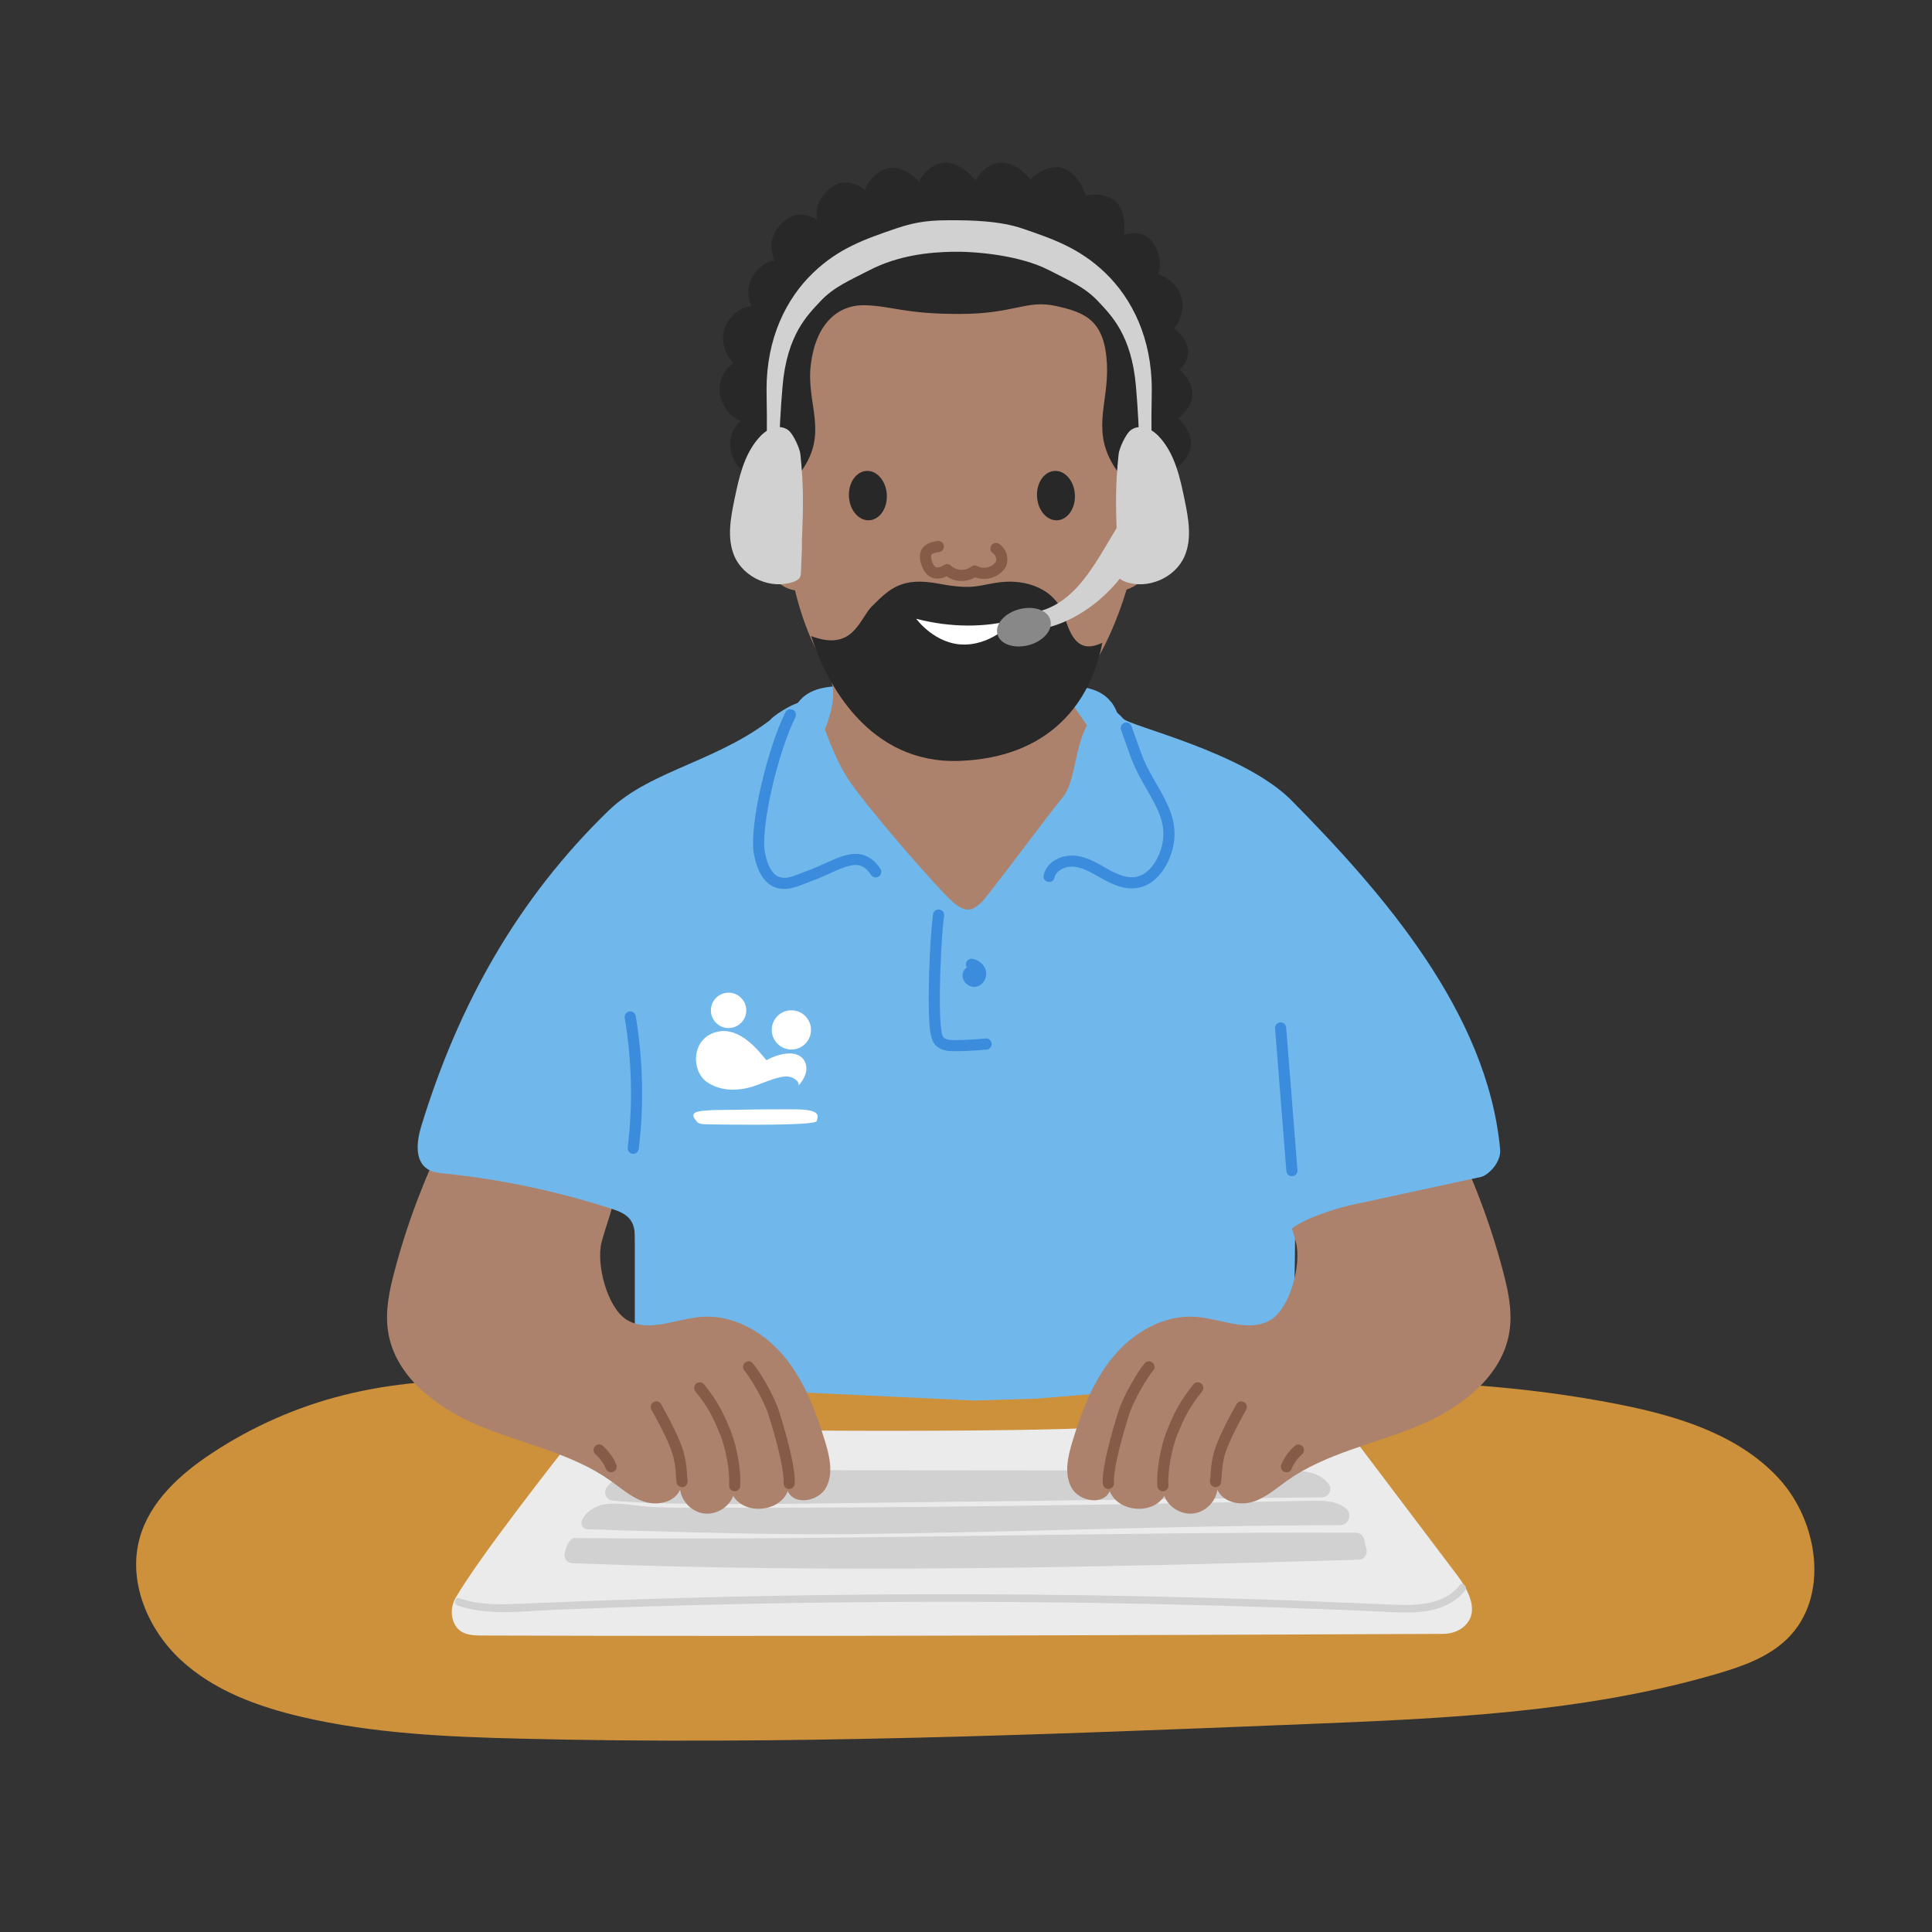 <?xml version="1.0" encoding="UTF-8"?>
<svg xmlns="http://www.w3.org/2000/svg" viewBox="0 0 260 260">
  <rect x="0" y="0" width="260" height="260" fill="#333333" stroke="none"/>
  <defs>
    <style>
      .cls-1 {
        fill: #ac826c;
      }

      .cls-2 {
        fill: #ebebeb;
      }

      .cls-3 {
        fill: #70b8eb;
      }

      .cls-4 {
        stroke: #3c8cdd;
      }

      .cls-4, .cls-5 {
        fill: none;
        stroke-linecap: round;
        stroke-linejoin: round;
        stroke-width: 1.5px;
      }

      .cls-6 {
        fill: #fff;
      }

      .cls-7 {
        fill: #282828;
      }

      .cls-5 {
        stroke: #855c47;
      }

      .cls-8 {
        fill: #888;
      }

      .cls-9 {
        fill: #ce913b;
      }

      .cls-10 {
        fill: #d1d1d1;
      }
    </style>
  </defs>
  <g id="Colours">
    <path class="cls-3" d="M149.52,94.47c-1.51-1.93-3.98-2.11-6.18-2.15-3.69-.07-7.37-.14-11.06-.22-1.26-.02-2.53-.04-3.79-.03-1.26-.02-2.53,0-3.79.03-3.69.07-7.37.14-11.06.22-2.21.04-4.67.22-6.18,2.15-1.13,1.44-1.44,3.55-1.43,5.53,0,1.53.18,3.08.72,4.46.82,2.1,2.4,3.6,3.65,5.37.87,1.23,1.58,2.61,2.52,3.77,2.31,2.85,5.73,4.04,9.04,4.2,1.52.08,3.07-.05,4.5-.66.72-.31,1.4-.74,2.04-1.23.65.49,1.32.92,2.04,1.23,1.43.61,2.98.73,4.5.66,3.31-.16,6.73-1.35,9.04-4.2.93-1.16,1.65-2.54,2.52-3.77,1.25-1.77,2.82-3.27,3.65-5.37.54-1.38.72-2.94.72-4.46,0-1.98-.31-4.09-1.43-5.53Z"/>
    <path class="cls-1" d="M148.1,100.03c1,14.64-6.17,15.6-17.7,24.67-.28.22-.59.44-.94.44-.35,0-.65-.22-.93-.44-5.37-4.16-10.16-9.07-14.2-14.53-3.51-4.76-5.54-4.88-3.88-10.55.35-1.2,2.89-5.97.96-8.91-.5-.76,1.68-.71,2.58-.89,8.25-1.71,21.4-12.49,24.82-4.79,3.32,7.47,9.29,15,9.29,15Z"/>
    <path class="cls-3" d="M103.82,96.69c.84-.73,2.81-1.99,3.91-2.18s2.41.42,2.58,1.52c0,0,1.42,4.87,3.56,8.39,2.14,3.52,12.62,15.55,14.51,17.1,1.89,1.55,2.71.75,3.6,0s9.01-11.81,11-14.17c1.99-2.36,1.54-8.02,4.12-10.9,2.4-2.68,3.94.22,5.59,2.13l2.12,1.97,2.74,1.65,13.02,15.12s2.44,29.3,3.3,32.69.23,27.74.23,27.74c.96,5.42,1.22,10.96.79,16.44-.07.82-.17,1.7-.71,2.32-.73.84-1.97.93-3.07.96-10.23.28-20.45.56-30.68.84-17.26.47-35.08.85-51.1-5.58-.9-.36-1.82-.76-2.5-1.46-1.33-1.37-1.41-3.49-1.4-5.4v-26.45s1.01-31.25,2.32-37.08,5.27-11.11,5.27-11.11"/>
    <path class="cls-9" d="M131.19,188.48c-17.15-.81-34.3-1.62-51.46-2.42-11.18-.53-22.55-1.04-33.41,1.67-6.33,1.58-12.39,4.25-17.83,7.85-4.24,2.8-8.3,6.46-9.68,11.36-1.65,5.85,1.05,12.3,5.51,16.44s10.39,6.3,16.32,7.68c9.61,2.24,19.55,2.68,29.41,2.92,35.24.88,70.48-.54,105.7-1.96,18.62-.75,37.47-1.54,55.36-6.78,3.41-1,6.89-2.23,9.43-4.72,5.7-5.6,4.22-15.76-1.21-21.62-5.43-5.86-13.56-8.33-21.39-9.89-25.74-5.11-52.29-2.96-78.44-.79"/>
    <path class="cls-2" d="M61.37,214.91c-.55.94-.74,2.08-.41,3.12.64,2,2.38,2.07,3.93,2.07,43.09.15,86.18-.04,129.28-.22,1.05,0,2.11-.32,2.89-1.03,2.14-1.94.54-4.89-1.03-6.96-4.72-6.24-9.44-12.48-14.15-18.72-.73-.97-1.51-1.97-2.6-2.5-1.4-.68-3.03-.31-4.58-.22-23.16,1.29-21.63,1.93-46.97,2.08-7.35.04-35.67.2-47.23-1.16-.97-.11-1.92.27-2.52,1.04-3.23,4.07-13.44,17.09-16.6,22.51Z"/>
    <path class="cls-10" d="M77.26,206.98c34.79.38,70.27-.85,105.23-.71.51,0,.95.36,1.07.85l.34,1.42c.16.68-.34,1.34-1.04,1.36-35.24,1.03-70.61,1.86-105.83.47-.68-.03-1.17-.65-1.04-1.32.16-.9.62-1.87,1.19-2.06"/>
    <path class="cls-10" d="M79.04,205.8c-.58-.02-.97-.63-.73-1.16.56-1.24,1.77-2.02,3.25-2.22,1.88-.26,4.24.28,6.14.38,2.98.15,4.54.09,6.82.1,27.24.07,54.99-.4,82.38-.94,1.17-.02,2.39.05,3.45.54.27.13.53.29.77.49.92.76.39,2.26-.81,2.26-22.58.03-44.92,1.03-67.76,1.22-10.18.09-28.92-.51-33.51-.67Z"/>
    <path class="cls-10" d="M82.36,201.93c-.82-.15-1.2-1.11-.7-1.77.61-.82,1.54-1.44,2.51-1.78,1.51-.54,3.15-.54,4.76-.54,28.08.02,56.17.05,84.25.07,1.34,0,2.73.01,3.97.53.65.28,1.25.73,1.67,1.3.53.72-.01,1.75-.91,1.76l-61.57.75c-3.59.04-26.38.48-33.78-.29-.03,0-.06,0-.09-.01l-.1-.02Z"/>
    <path class="cls-1" d="M60.01,152.73c-2.92,5.84-5.24,11.99-6.91,18.31-.7,2.63-1.28,5.37-.89,8.06.91,6.23,6.75,10.53,12.58,12.91,5.83,2.37,12.23,3.62,17.36,7.25,1.49,1.06,2.9,2.33,4.65,2.86s4.01.03,4.73-1.65c.21,1.62,1.61,3.02,3.24,3.21s3.32-.83,3.9-2.36c1.6,2.59,6.22,2.18,7.35-.64.88,1.96,4.15,1.39,5.16-.51s.46-4.22-.17-6.27c-1.25-4.08-2.81-8.17-5.55-11.43-2.74-3.27-6.89-5.61-11.14-5.25-3.43.29-7.16,2.2-10.05.34-2.56-1.66-4.07-7.44-3.31-10.39s2.19-5.86,1.86-8.9c-.56-5.08-4.38-6.22-9.18-7.97-2.32-.85-4.81-1.55-7.24-1.12s-4.77,2.31-4.97,4.77"/>
    <path class="cls-1" d="M195.35,152.73c2.92,5.84,5.24,11.99,6.91,18.31.7,2.63,1.28,5.37.89,8.06-.91,6.23-6.75,10.53-12.58,12.91-5.83,2.37-12.23,3.62-17.36,7.25-1.49,1.06-2.9,2.33-4.65,2.86s-4.01.03-4.73-1.65c-.21,1.62-1.61,3.02-3.24,3.21s-3.32-.83-3.9-2.36c-1.6,2.59-6.22,2.18-7.35-.64-.88,1.96-4.15,1.39-5.16-.51-1.01-1.9-.46-4.22.17-6.27,1.25-4.08,2.81-8.17,5.55-11.43,2.74-3.27,6.89-5.61,11.14-5.25,3.43.29,7.16,2.2,10.05.34,2.56-1.66,4.07-7.44,3.31-10.39-.76-2.96-2.19-5.86-1.86-8.9.56-5.08,4.38-6.22,9.18-7.97,2.32-.85,4.81-1.55,7.24-1.12s4.77,2.31,4.97,4.77"/>
    <path class="cls-10" d="M61.57,216.06c4.14,1.42,8.77.76,13.05.58,4.61-.19,9.22-.35,13.82-.49,9.26-.28,18.52-.46,27.79-.54s18.53-.06,27.79.06c9.22.12,18.44.34,27.66.65,4.65.16,9.3.34,13.95.55,3.22.15,6.93.5,9.8-1.28.66-.41,1.24-.93,1.72-1.55.39-.5-.31-1.22-.71-.71-2.09,2.69-5.82,2.74-8.93,2.62-4.49-.17-8.98-.39-13.47-.56-9.13-.33-18.27-.56-27.41-.7s-18.19-.17-27.29-.12c-9.14.06-18.28.21-27.41.47-4.57.13-9.14.28-13.7.45-2.28.09-4.57.18-6.85.28-2.14.09-4.29.23-6.43,0-1.06-.11-2.11-.34-3.12-.69-.61-.21-.87.76-.27.96h0Z"/>
    <path class="cls-3" d="M104.9,95.88c-7.59,6.53-17.16,7.56-22.98,13.19-12.29,11.91-20.24,26.16-25.24,42.53-.61,2-.9,4.62.87,5.74.67.42,1.49.5,2.27.59,7.61.78,15.13,2.37,22.41,4.72.97.31,2.01.69,2.61,1.52.61.84.63,1.96.63,3"/>
    <path class="cls-3" d="M151.12,96.69c.91,1.06,16.26,4.5,22.73,11.07,12.1,12.27,26.32,28.45,28.03,46.9.17,1.8-1.65,3.53-2.59,3.73-6.25,1.35-11.27,2.43-17.52,3.79-2.2.48-6.65,1.92-8.29,3.46"/>
    <path class="cls-7" d="M106.24,57.91s-3.29-4.45-6.55-1.31c-3.26,3.13-.27,7.55,2.01,7.51,2.28-.04,7.09-2.61,4.54-6.19Z"/>
    <path class="cls-7" d="M104.82,50.49s-3.29-4.45-6.55-1.31c-3.26,3.13-.27,7.55,2.01,7.51s7.09-2.61,4.54-6.19Z"/>
    <path class="cls-7" d="M105.29,43.65s-3.29-4.45-6.55-1.31c-3.26,3.13-.27,7.55,2.01,7.51,2.28-.04,7.09-2.61,4.54-6.19Z"/>
    <path class="cls-7" d="M108.7,37.43s-3.29-4.45-6.55-1.31c-3.26,3.13-.27,7.55,2.01,7.51,2.28-.04,7.09-2.61,4.54-6.19Z"/>
    <path class="cls-7" d="M111.81,31.3s-3.29-4.45-6.55-1.31c-3.26,3.13-.27,7.55,2.01,7.51,2.28-.04,7.09-2.61,4.54-6.19Z"/>
    <path class="cls-7" d="M117.87,26.99s-3.29-4.45-6.55-1.31c-3.26,3.13-.27,7.55,2.01,7.51,2.28-.04,7.09-2.61,4.54-6.19Z"/>
    <path class="cls-7" d="M124.18,25.01s-3.29-4.45-6.55-1.31c-3.26,3.13-.27,7.55,2.01,7.51,2.28-.04,7.09-2.61,4.54-6.19Z"/>
    <path class="cls-7" d="M131.29,24.31s-3.29-4.45-6.55-1.31c-3.26,3.13-.27,7.55,2.01,7.51,2.28-.04,7.09-2.61,4.54-6.19Z"/>
    <path class="cls-7" d="M138.82,24.31s-3.29-4.45-6.55-1.31c-3.26,3.13-.27,7.55,2.01,7.51s7.09-2.61,4.54-6.19Z"/>
    <path class="cls-7" d="M146.17,26.44s-1.48-5.33-5.64-3.58c-4.17,1.76-2.96,6.95-.82,7.73,2.14.78,7.55.1,6.46-4.15Z"/>
    <path class="cls-7" d="M151.15,32.08s1.29-5.38-3.2-5.86-5.96,4.64-4.46,6.36,6.56,3.75,7.66-.5Z"/>
    <path class="cls-7" d="M147.82,36.69s2.4,4.98,6.19,2.51,1.68-7.36-.57-7.75c-2.25-.39-7.45,1.24-5.62,5.24Z"/>
    <path class="cls-7" d="M152.4,44.53s4.95,2.48,6.44-1.79c1.49-4.27-3.17-6.86-5.18-5.79-2.02,1.07-5.14,5.53-1.25,7.58Z"/>
    <path class="cls-7" d="M159.17,45.37s-3.29-4.45-6.55-1.31c-3.26,3.13-.27,7.55,2.01,7.51,2.28-.04,7.09-2.61,4.54-6.19Z"/>
    <path class="cls-7" d="M157.17,57.14s5.04-2.28,2.66-6.13-7.32-1.85-7.76.39c-.44,2.24,1.07,7.48,5.1,5.74Z"/>
    <path class="cls-7" d="M156.99,63.76s5.04-2.28,2.66-6.13-7.32-1.85-7.76.39,1.07,7.48,5.1,5.74Z"/>
    <path class="cls-1" d="M153.71,67.48c.21-17.83-1.02-37.86-24.71-37.86s-24.35,19.53-24.45,22.89c-.28,9.65.6,13.35,1.73,22.96.97,8.26,6.49,25.08,23.14,25.08,19.27,0,24.21-26.04,24.29-33.07Z"/>
    <path class="cls-7" d="M117.41,81.53c2.37-2.38,4.02-3.9,8.93-2.98,4.91.92,5.31.14,8.4-.21,3.1-.35,7.36.67,8.62,4.93,1.13,3.82,2.73,4.29,4.99,3.23-1.55,8.03-7.09,15.47-19.26,15.9s-17.92-10.46-19.93-16.8c5.69,2.15,6.46-2.29,8.23-4.07Z"/>
    <path class="cls-6" d="M136.52,83.39c-3.86,1.05-8.51,1.11-13.22-.12,0,0,2.58,3.57,6.61,3.47s6.61-3.35,6.61-3.35Z"/>
    <path class="cls-1" d="M159.11,66.67c-.45-6.15-6.77-7.11-9.19-1.84-.53,1.15-.01,2.25.74,2.73-.51,1.78-.74,3.75-.87,4.95-.07.72.16,1.23.52,1.55-.45.83-.91,1.66-1.38,2.48-.72,1.25.11,2.96,1.37,2.99,2.58.07,4.47-2.39,6.03-4.51,1.73-2.34,2.99-5.21,2.76-8.35Z"/>
    <path class="cls-1" d="M99.46,66.09c.84-6.11,7.21-6.66,9.29-1.24.45,1.18-.13,2.25-.92,2.68.4,1.81.5,3.79.55,4.99.03.72-.24,1.22-.62,1.51.39.86.8,1.71,1.21,2.56.64,1.29-.29,2.94-1.56,2.9-2.58-.09-4.3-2.67-5.73-4.89-1.58-2.45-2.65-5.39-2.22-8.51Z"/>
    <path class="cls-7" d="M114.24,66.64c-.02-1.84,1.11-3.3,2.52-3.27,1.41.03,2.57,1.54,2.59,3.38.02,1.84-1.11,3.3-2.52,3.27-1.41-.03-2.57-1.54-2.59-3.38Z"/>
    <path class="cls-7" d="M139.55,66.64c-.02-1.84,1.11-3.3,2.52-3.27,1.41.03,2.57,1.54,2.59,3.38.02,1.84-1.11,3.3-2.52,3.27-1.41-.03-2.57-1.54-2.59-3.38Z"/>
    <path class="cls-7" d="M153.33,43.77c1.7,8.29,1.4,11.6,1.82,17.63-1.82,0-3.39.03-4.82,1.96-3.67-5.2-1.11-8.95-1.36-14.32-.28-5.88-2.84-6.98-6.86-7.86-4.02-.88-5.55,1.07-12.99,1.07s-8.87-1.04-12.64-1.17-6.69,2.55-7.36,7.95c-.67,5.33,2.44,9.12-1.24,14.32-1.43-1.93-2.89-2.48-5.26-1.96-.98-5.75-1.57-10.6.16-17.51,1.73-6.91,7.55-16.21,26.39-16.21s22.48,7.79,24.18,16.08Z"/>
    <path class="cls-10" d="M150.65,70.47c-2.78,4.35-5.31,10.16-10.48,11.71l.62,2.3s6.2-1.04,11.06-8.14l-1.2-5.87Z"/>
    <ellipse class="cls-8" cx="137.79" cy="84.4" rx="3.69" ry="2.5" transform="translate(-17.13 38.49) rotate(-14.98)"/>
    <path class="cls-10" d="M150.32,72.55c-.17-4.21-.23-7.25.22-11.44.09-.8.9-2.52,1.48-3.09.58-.57,1.51-.67,2.28-.41s1.41.81,1.93,1.43c1.93,2.26,2.59,5.31,3.19,8.22.52,2.51,1.01,5.2.01,7.56-1.26,2.95-5,4.57-8.01,3.46-.32-.12-.64-.27-.81-.57-.13-.23-.14-.5-.15-.76-.04-1.09-.09-2.17-.13-3.26v-1.15Z"/>
    <path class="cls-10" d="M107.93,72.55c.17-4.21.23-7.25-.22-11.44-.09-.8-.9-2.52-1.48-3.09-.58-.57-1.51-.67-2.28-.41s-1.41.81-1.93,1.43c-1.93,2.26-2.59,5.31-3.19,8.22-.52,2.51-1.01,5.2-.01,7.56,1.26,2.95,5,4.57,8.01,3.46.32-.12.64-.27.81-.57.13-.23.14-.5.15-.76.04-1.09.09-2.17.13-3.26v-1.15Z"/>
    <path class="cls-10" d="M155.04,59.69c-.17-1.9-.04-5.43-.04-7.32,0-6.84-2.64-12.17-6.26-15.65-3.47-3.33-6.99-4.54-11.1-5.95-3.01-1.04-6.82-1.13-9.49-1.13s-4.62.09-7.63,1.13c-4.11,1.41-7.63,2.62-11.1,5.95-3.63,3.48-6.26,8.81-6.26,15.65,0,1.89.13,5.42-.04,7.32-.05.56-.09,1.16.14,1.64.23.47.84.61,1.04.11l.53-.11c.03-2.95.23-6.46.48-9.34.6-6.98,3.39-9.61,5.08-11.43,1.81-1.95,4.01-2.85,6.62-4.2,3.89-2.01,8.05-2.42,11.18-2.48s9.08.47,12.98,2.48c2.61,1.35,4.8,2.25,6.62,4.2,1.69,1.82,4.48,4.46,5.08,11.43.25,2.88.45,6.39.48,9.34l.53.11c.2.5.81.36,1.04-.11s.19-1.08.14-1.64Z"/>
    <g id="Group_4104" data-name="Group 4104">
      <g id="Path_6018" data-name="Path 6018">
        <path class="cls-6" d="M107.46,146.08s1.76-1.76.75-3.39-3.83-.75-5.06,0c-.84-.97-3.56-4.75-6.86-3.78s-3.25,5.23-1.19,6.68,4.71,1.19,6.64.48c1.93-.7,3.74-1.54,4.84-1.06s.88,1.06.88,1.06Z"/>
      </g>
      <g id="Ellipse_54334" data-name="Ellipse 54334">
        <circle class="cls-6" cx="98.05" cy="135.97" r="2.38"/>
      </g>
      <g id="Ellipse_54335" data-name="Ellipse 54335">
        <circle class="cls-6" cx="106.5" cy="138.6" r="2.64"/>
      </g>
      <g id="Path_6019" data-name="Path 6019">
        <path class="cls-6" d="M108.69,151.16c.72-.07,1.17-.16,1.21-.28.23-.74.58-1.57-2.93-1.59-2.57-.01-5.15,0-7.72.06-1.55.03-4.92-.06-5.7.39-.51.3-.09.76.11,1.06.31.47.57.5,2.31.52,1.6.02,9.63.14,12.71-.16Z"/>
      </g>
    </g>
  </g>
  <g id="Line_detail" data-name="Line detail">
    <path class="cls-4" d="M132.71,140.5c-1.39.13-2.79.21-4.19.22-.77,0-1.66-.05-2.14-.66-.26-.33-.35-.75-.42-1.17-.51-2.92-.07-12.82.35-15.75"/>
    <path class="cls-4" d="M173.86,157.54c-.51-6.4-1.02-12.8-1.52-19.2"/>
    <path class="cls-4" d="M85.22,154.53c.71-5.87.57-11.84-.41-17.67"/>
    <path class="cls-4" d="M131.52,131.22c-.01-.55-.96-.69-1.19-.19s.32,1.13.87,1.03.88-.74.74-1.27-.66-.92-1.2-1.01"/>
    <path class="cls-4" d="M117.85,117.33c-2.26-3.4-5.15-.78-9,.58-1.36.48-2.78,1.29-4.16.84-1.53-.5-2.17-2.29-2.48-3.87-.69-3.54,1.76-13.87,4.16-18.69"/>
    <path class="cls-4" d="M141.18,117.95c.31-1.45,2.02-2.21,3.49-2.05s2.77,1,4.06,1.72,2.74,1.38,4.2,1.14c2.1-.34,3.49-2.41,4.08-4.45,1.42-4.9-2.48-7.99-4.18-12.8-.42-1.18-.84-2.35-1.26-3.53"/>
    <path id="Path_10617" data-name="Path 10617" class="cls-5" d="M134.04,73.81c.69.48.96,1.37.65,2.15-.78,1.15-2.3,1.53-3.53.89-1.12.85-2.69.77-3.71-.19-2.06,1.32-2.69-.53-2.85-1.3-.13-.6-.2-1.59,1.68-1.81"/>
    <path class="cls-5" d="M91.79,199.38c-.16-1.05,0-2.73-.96-5.02-.94-2.25-1.77-3.65-2.51-5.02"/>
    <path class="cls-5" d="M98.87,199.94c.12-2.04-.46-5.16-1.22-7.06-.99-2.46-1.7-3.88-3.48-6.11"/>
    <path class="cls-5" d="M106.2,199.63c.14-2.16-1.38-7.29-2.03-9.36-.69-2.21-2.62-5.37-3.43-6.32"/>
    <path class="cls-5" d="M82.24,197.38c-.34-.83-.89-1.6-1.61-2.24"/>
    <path class="cls-5" d="M163.58,199.38c.16-1.05,0-2.73.96-5.02s1.77-3.65,2.51-5.02"/>
    <path class="cls-5" d="M156.49,199.94c-.12-2.04.46-5.16,1.22-7.06.99-2.46,1.7-3.88,3.48-6.11"/>
    <path class="cls-5" d="M149.16,199.63c-.14-2.16,1.38-7.29,2.03-9.36.69-2.21,2.62-5.37,3.43-6.32"/>
    <path class="cls-5" d="M173.13,197.38c.34-.83.89-1.6,1.61-2.24"/>
  </g>
</svg>